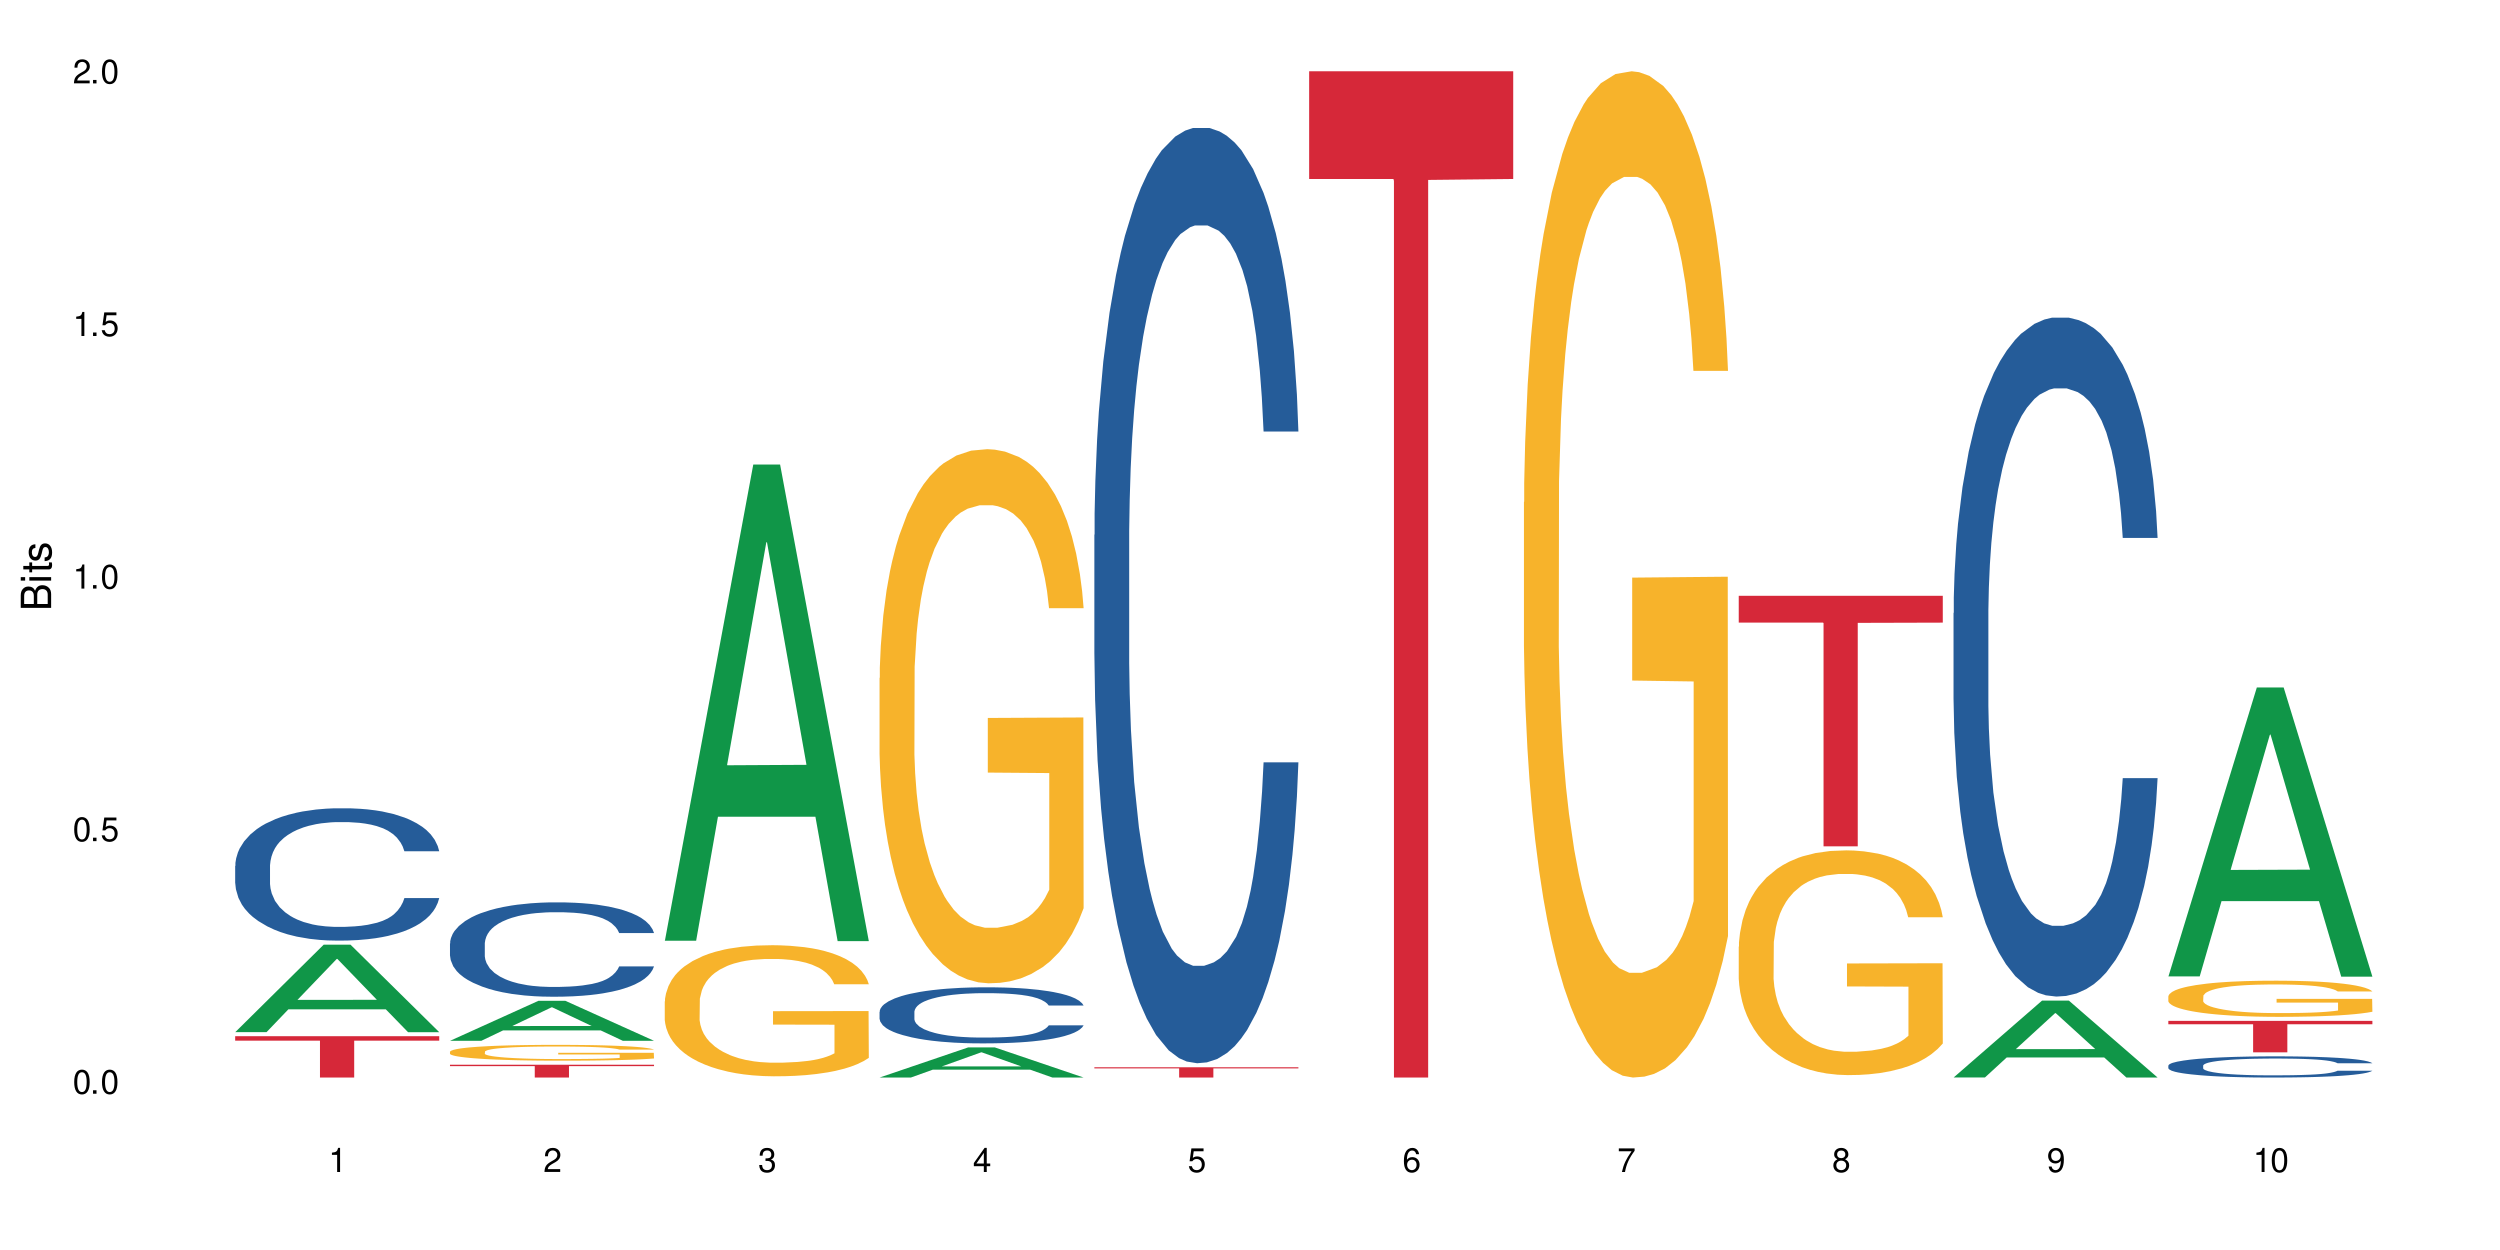 <?xml version="1.0" encoding="UTF-8"?>
<svg xmlns="http://www.w3.org/2000/svg" xmlns:xlink="http://www.w3.org/1999/xlink" width="720" height="360" viewBox="0 0 720 360">
<defs>
<g>
<g id="glyph-0-0">
</g>
<g id="glyph-0-1">
<path d="M 2.641 -6.938 C 2 -6.938 1.422 -6.656 1.078 -6.172 C 0.641 -5.562 0.406 -4.641 0.406 -3.359 C 0.406 -1.016 1.188 0.219 2.641 0.219 C 4.078 0.219 4.859 -1.016 4.859 -3.297 C 4.859 -4.641 4.656 -5.547 4.203 -6.172 C 3.844 -6.656 3.281 -6.938 2.641 -6.938 Z M 2.641 -6.188 C 3.547 -6.188 4 -5.25 4 -3.375 C 4 -1.406 3.562 -0.484 2.625 -0.484 C 1.734 -0.484 1.281 -1.438 1.281 -3.344 C 1.281 -5.25 1.734 -6.188 2.641 -6.188 Z M 2.641 -6.188 "/>
</g>
<g id="glyph-0-2">
<path d="M 1.828 -1 L 0.828 -1 L 0.828 0 L 1.828 0 Z M 1.828 -1 "/>
</g>
<g id="glyph-0-3">
<path d="M 4.562 -6.797 L 1.062 -6.797 L 0.547 -3.094 L 1.328 -3.094 C 1.719 -3.562 2.047 -3.734 2.578 -3.734 C 3.484 -3.734 4.062 -3.109 4.062 -2.094 C 4.062 -1.125 3.484 -0.531 2.578 -0.531 C 1.828 -0.531 1.375 -0.906 1.188 -1.672 L 0.328 -1.672 C 0.453 -1.109 0.547 -0.844 0.75 -0.594 C 1.125 -0.078 1.828 0.219 2.594 0.219 C 3.969 0.219 4.922 -0.781 4.922 -2.219 C 4.922 -3.562 4.031 -4.484 2.719 -4.484 C 2.25 -4.484 1.859 -4.359 1.469 -4.062 L 1.734 -5.969 L 4.562 -5.969 Z M 4.562 -6.797 "/>
</g>
<g id="glyph-0-4">
<path d="M 2.484 -4.938 L 2.484 0 L 3.328 0 L 3.328 -6.938 L 2.766 -6.938 C 2.469 -5.875 2.281 -5.734 0.984 -5.562 L 0.984 -4.938 Z M 2.484 -4.938 "/>
</g>
<g id="glyph-0-5">
<path d="M 4.859 -0.828 L 1.281 -0.828 C 1.359 -1.406 1.672 -1.781 2.5 -2.281 L 3.469 -2.828 C 4.406 -3.344 4.906 -4.062 4.906 -4.906 C 4.906 -5.484 4.672 -6.031 4.266 -6.406 C 3.859 -6.766 3.375 -6.938 2.719 -6.938 C 1.859 -6.938 1.219 -6.625 0.844 -6.031 C 0.609 -5.672 0.5 -5.234 0.484 -4.531 L 1.328 -4.531 C 1.359 -5.016 1.406 -5.281 1.531 -5.516 C 1.75 -5.938 2.188 -6.203 2.703 -6.203 C 3.469 -6.203 4.031 -5.641 4.031 -4.891 C 4.031 -4.344 3.719 -3.859 3.125 -3.516 L 2.234 -3 C 0.812 -2.172 0.406 -1.531 0.328 -0.016 L 4.859 -0.016 Z M 4.859 -0.828 "/>
</g>
<g id="glyph-0-6">
<path d="M 2.125 -3.188 L 2.578 -3.188 C 3.5 -3.188 3.984 -2.766 3.984 -1.922 C 3.984 -1.062 3.469 -0.531 2.594 -0.531 C 1.656 -0.531 1.203 -1 1.156 -2.016 L 0.312 -2.016 C 0.344 -1.453 0.438 -1.094 0.609 -0.781 C 0.953 -0.109 1.625 0.219 2.547 0.219 C 3.953 0.219 4.859 -0.625 4.859 -1.938 C 4.859 -2.828 4.516 -3.297 3.703 -3.594 C 4.344 -3.844 4.656 -4.328 4.656 -5.031 C 4.656 -6.219 3.875 -6.938 2.578 -6.938 C 1.203 -6.938 0.484 -6.172 0.453 -4.703 L 1.297 -4.703 C 1.312 -5.125 1.344 -5.359 1.453 -5.578 C 1.641 -5.969 2.062 -6.203 2.594 -6.203 C 3.344 -6.203 3.797 -5.75 3.797 -5 C 3.797 -4.516 3.609 -4.219 3.25 -4.047 C 3.016 -3.953 2.703 -3.922 2.125 -3.906 Z M 2.125 -3.188 "/>
</g>
<g id="glyph-0-7">
<path d="M 3.141 -1.672 L 3.141 0 L 3.984 0 L 3.984 -1.672 L 4.984 -1.672 L 4.984 -2.438 L 3.984 -2.438 L 3.984 -6.938 L 3.359 -6.938 L 0.266 -2.578 L 0.266 -1.672 Z M 3.141 -2.438 L 1 -2.438 L 3.141 -5.5 Z M 3.141 -2.438 "/>
</g>
<g id="glyph-0-8">
<path d="M 4.781 -5.125 C 4.609 -6.266 3.891 -6.938 2.844 -6.938 C 2.094 -6.938 1.422 -6.578 1.031 -5.953 C 0.594 -5.266 0.406 -4.422 0.406 -3.172 C 0.406 -2 0.578 -1.25 0.984 -0.641 C 1.359 -0.078 1.953 0.219 2.703 0.219 C 3.984 0.219 4.922 -0.75 4.922 -2.094 C 4.922 -3.375 4.062 -4.281 2.844 -4.281 C 2.172 -4.281 1.641 -4.031 1.281 -3.516 C 1.281 -5.234 1.828 -6.188 2.797 -6.188 C 3.391 -6.188 3.797 -5.797 3.938 -5.125 Z M 2.734 -3.531 C 3.547 -3.531 4.062 -2.953 4.062 -2.031 C 4.062 -1.156 3.484 -0.531 2.703 -0.531 C 1.922 -0.531 1.328 -1.188 1.328 -2.078 C 1.328 -2.938 1.906 -3.531 2.734 -3.531 Z M 2.734 -3.531 "/>
</g>
<g id="glyph-0-9">
<path d="M 4.984 -6.797 L 0.438 -6.797 L 0.438 -5.969 L 4.109 -5.969 C 2.5 -3.656 1.828 -2.234 1.328 0 L 2.219 0 C 2.594 -2.172 3.453 -4.047 4.984 -6.094 Z M 4.984 -6.797 "/>
</g>
<g id="glyph-0-10">
<path d="M 3.75 -3.656 C 4.469 -4.094 4.688 -4.438 4.688 -5.078 C 4.688 -6.172 3.844 -6.938 2.641 -6.938 C 1.438 -6.938 0.594 -6.172 0.594 -5.094 C 0.594 -4.438 0.812 -4.094 1.516 -3.656 C 0.734 -3.266 0.359 -2.703 0.359 -1.922 C 0.359 -0.656 1.281 0.219 2.641 0.219 C 3.984 0.219 4.922 -0.656 4.922 -1.922 C 4.922 -2.703 4.531 -3.266 3.75 -3.656 Z M 2.641 -6.188 C 3.359 -6.188 3.812 -5.75 3.812 -5.062 C 3.812 -4.406 3.344 -3.984 2.641 -3.984 C 1.922 -3.984 1.453 -4.406 1.453 -5.078 C 1.453 -5.75 1.922 -6.188 2.641 -6.188 Z M 2.641 -3.266 C 3.484 -3.266 4.062 -2.719 4.062 -1.906 C 4.062 -1.078 3.484 -0.531 2.625 -0.531 C 1.797 -0.531 1.219 -1.094 1.219 -1.906 C 1.219 -2.719 1.781 -3.266 2.641 -3.266 Z M 2.641 -3.266 "/>
</g>
<g id="glyph-0-11">
<path d="M 0.516 -1.578 C 0.672 -0.453 1.406 0.219 2.438 0.219 C 3.188 0.219 3.859 -0.141 4.266 -0.766 C 4.688 -1.453 4.891 -2.297 4.891 -3.547 C 4.891 -4.719 4.703 -5.453 4.312 -6.078 C 3.938 -6.641 3.344 -6.938 2.594 -6.938 C 1.297 -6.938 0.359 -5.969 0.359 -4.625 C 0.359 -3.344 1.234 -2.453 2.453 -2.453 C 3.094 -2.453 3.578 -2.672 4.016 -3.203 C 4 -1.484 3.469 -0.531 2.5 -0.531 C 1.906 -0.531 1.484 -0.906 1.359 -1.578 Z M 2.578 -6.203 C 3.375 -6.203 3.969 -5.531 3.969 -4.641 C 3.969 -3.797 3.391 -3.188 2.547 -3.188 C 1.734 -3.188 1.234 -3.766 1.234 -4.688 C 1.234 -5.562 1.797 -6.203 2.578 -6.203 Z M 2.578 -6.203 "/>
</g>
<g id="glyph-1-0">
</g>
<g id="glyph-1-1">
<path d="M 0 -0.953 L 0 -4.891 C 0 -5.719 -0.234 -6.344 -0.734 -6.797 C -1.188 -7.234 -1.812 -7.469 -2.5 -7.469 C -3.547 -7.469 -4.188 -7 -4.625 -5.875 C -4.984 -6.688 -5.625 -7.094 -6.531 -7.094 C -7.172 -7.094 -7.734 -6.859 -8.141 -6.391 C -8.562 -5.922 -8.75 -5.344 -8.75 -4.5 L -8.75 -0.953 Z M -4.984 -2.062 L -7.766 -2.062 L -7.766 -4.219 C -7.766 -4.844 -7.688 -5.203 -7.453 -5.5 C -7.219 -5.812 -6.859 -5.969 -6.375 -5.969 C -5.891 -5.969 -5.531 -5.812 -5.297 -5.5 C -5.062 -5.203 -4.984 -4.844 -4.984 -4.219 Z M -0.984 -2.062 L -4 -2.062 L -4 -4.781 C -4 -5.766 -3.438 -6.359 -2.484 -6.359 C -1.547 -6.359 -0.984 -5.766 -0.984 -4.781 Z M -0.984 -2.062 "/>
</g>
<g id="glyph-1-2">
<path d="M -6.281 -1.797 L -6.281 -0.797 L 0 -0.797 L 0 -1.797 Z M -8.75 -1.797 L -8.75 -0.797 L -7.484 -0.797 L -7.484 -1.797 Z M -8.75 -1.797 "/>
</g>
<g id="glyph-1-3">
<path d="M -6.281 -3.047 L -6.281 -2.016 L -8.016 -2.016 L -8.016 -1.016 L -6.281 -1.016 L -6.281 -0.172 L -5.469 -0.172 L -5.469 -1.016 L -0.719 -1.016 C -0.078 -1.016 0.281 -1.453 0.281 -2.234 C 0.281 -2.5 0.25 -2.719 0.188 -3.047 L -0.641 -3.047 C -0.609 -2.906 -0.594 -2.766 -0.594 -2.562 C -0.594 -2.141 -0.719 -2.016 -1.156 -2.016 L -5.469 -2.016 L -5.469 -3.047 Z M -6.281 -3.047 "/>
</g>
<g id="glyph-1-4">
<path d="M -4.531 -5.25 C -5.766 -5.25 -6.469 -4.422 -6.469 -2.969 C -6.469 -1.516 -5.719 -0.562 -4.547 -0.562 C -3.562 -0.562 -3.094 -1.062 -2.734 -2.562 L -2.516 -3.484 C -2.344 -4.188 -2.094 -4.469 -1.641 -4.469 C -1.047 -4.469 -0.641 -3.875 -0.641 -3 C -0.641 -2.453 -0.797 -2 -1.062 -1.75 C -1.25 -1.594 -1.422 -1.531 -1.875 -1.469 L -1.875 -0.406 C -0.422 -0.453 0.281 -1.266 0.281 -2.922 C 0.281 -4.5 -0.5 -5.516 -1.719 -5.516 C -2.656 -5.516 -3.172 -4.984 -3.469 -3.734 L -3.703 -2.766 C -3.891 -1.953 -4.156 -1.609 -4.594 -1.609 C -5.188 -1.609 -5.547 -2.125 -5.547 -2.938 C -5.547 -3.75 -5.203 -4.172 -4.531 -4.203 Z M -4.531 -5.25 "/>
</g>
</g>
</defs>
<rect x="-72" y="-36" width="864" height="432" fill="rgb(100%, 100%, 100%)" fill-opacity="1"/>
<path fill-rule="nonzero" fill="rgb(6.275%, 58.824%, 28.235%)" fill-opacity="1" d="M 67.73 297.246 L 67.793 297.223 L 93.223 272.066 L 100.945 272.066 L 126.5 297.27 L 117.52 297.27 L 111.117 290.691 L 83.051 290.691 L 76.773 297.246 L 67.73 297.246 L 85.75 287.969 L 108.543 287.945 L 97.176 276.184 L 97.051 276.16 L 96.926 276.234 L 85.688 287.945 L 85.75 287.969 Z M 67.73 297.246 "/>
<path fill-rule="nonzero" fill="rgb(14.51%, 36.078%, 60%)" fill-opacity="1" d="M 67.73 249.379 L 67.801 249.344 L 67.801 248.508 L 68.02 247.184 L 68.52 245.512 L 69.02 244.363 L 70.312 242.305 L 72.102 240.32 L 73.965 238.789 L 75.328 237.883 L 76.547 237.188 L 79.34 235.898 L 81.133 235.234 L 83.066 234.645 L 85.434 234.051 L 87.152 233.703 L 91.023 233.145 L 93.891 232.902 L 96.113 232.797 L 100.914 232.797 L 103.781 232.938 L 105.859 233.109 L 108.152 233.391 L 110.086 233.703 L 113.457 234.469 L 116.465 235.445 L 117.828 236 L 119.977 237.082 L 121.625 238.125 L 122.773 239.031 L 124.062 240.32 L 125.207 241.887 L 126.07 243.664 L 126.5 245.164 L 116.465 245.164 L 115.965 243.77 L 115.391 242.691 L 114.316 241.262 L 113.238 240.25 L 111.734 239.242 L 110.375 238.578 L 108.512 237.918 L 106.863 237.5 L 105.141 237.188 L 103.492 236.977 L 100.34 236.77 L 96.684 236.77 L 95.324 236.836 L 92.527 237.117 L 91.023 237.359 L 88.871 237.848 L 87.367 238.301 L 85.578 238.996 L 84.359 239.59 L 82.852 240.496 L 81.777 241.297 L 80.559 242.445 L 79.844 243.316 L 79.199 244.293 L 78.625 245.441 L 78.195 246.66 L 77.906 247.949 L 77.766 249.203 L 77.766 254.602 L 77.906 255.855 L 78.266 257.32 L 79.199 259.445 L 80.559 261.289 L 82.137 262.754 L 83.641 263.797 L 84.5 264.285 L 85.648 264.844 L 87.441 265.539 L 90.02 266.238 L 91.523 266.516 L 93.816 266.793 L 96.184 266.934 L 99.336 266.934 L 102.133 266.793 L 103.996 266.621 L 105.93 266.34 L 108.582 265.75 L 110.23 265.191 L 111.664 264.531 L 112.738 263.867 L 113.457 263.312 L 114.531 262.23 L 115.391 261.047 L 116.035 259.828 L 116.465 258.645 L 126.5 258.645 L 126.07 260.035 L 125.422 261.395 L 124.777 262.406 L 123.777 263.625 L 122.629 264.703 L 120.98 265.922 L 119.617 266.723 L 117.828 267.594 L 116.18 268.258 L 114.387 268.848 L 111.734 269.547 L 110.016 269.895 L 108.152 270.207 L 105.93 270.484 L 103.137 270.73 L 100.125 270.871 L 97.328 270.902 L 94.32 270.836 L 92.098 270.695 L 89.16 270.383 L 85.504 269.754 L 82.852 269.094 L 80.773 268.43 L 78.984 267.734 L 76.977 266.793 L 74.395 265.262 L 72.82 264.078 L 71.746 263.102 L 70.527 261.742 L 69.664 260.523 L 68.664 258.574 L 67.945 256.102 L 67.73 254.184 Z M 67.73 249.379 "/>
<path fill-rule="nonzero" fill="rgb(83.922%, 15.686%, 22.353%)" fill-opacity="1" d="M 67.73 298.434 L 126.5 298.434 L 126.5 299.707 L 102.008 299.719 L 102.008 310.332 L 92.152 310.332 L 92.152 299.727 L 92.008 299.707 L 67.73 299.707 Z M 67.73 298.434 "/>
<path fill-rule="nonzero" fill="rgb(6.275%, 58.824%, 28.235%)" fill-opacity="1" d="M 129.594 299.746 L 129.656 299.734 L 155.082 288.227 L 162.805 288.227 L 188.359 299.754 L 179.383 299.754 L 172.977 296.746 L 144.91 296.746 L 138.633 299.746 L 129.594 299.746 L 147.613 295.5 L 170.402 295.488 L 159.039 290.109 L 158.914 290.098 L 158.789 290.133 L 147.547 295.488 L 147.613 295.5 Z M 129.594 299.746 "/>
<path fill-rule="nonzero" fill="rgb(14.51%, 36.078%, 60%)" fill-opacity="1" d="M 129.594 271.719 L 129.664 271.695 L 129.664 271.098 L 129.879 270.156 L 130.379 268.961 L 130.883 268.145 L 132.172 266.68 L 133.965 265.262 L 135.828 264.172 L 137.188 263.523 L 138.406 263.027 L 141.203 262.109 L 142.992 261.637 L 144.93 261.215 L 147.293 260.793 L 149.016 260.547 L 152.883 260.148 L 155.75 259.973 L 157.973 259.898 L 162.773 259.898 L 165.641 260 L 167.719 260.125 L 170.012 260.32 L 171.949 260.547 L 175.316 261.094 L 178.324 261.785 L 179.688 262.184 L 181.836 262.953 L 183.484 263.699 L 184.633 264.344 L 185.922 265.262 L 187.07 266.379 L 187.93 267.648 L 188.359 268.715 L 178.324 268.715 L 177.824 267.723 L 177.25 266.953 L 176.176 265.934 L 175.102 265.215 L 173.598 264.492 L 172.234 264.023 L 170.371 263.551 L 168.723 263.254 L 167.004 263.027 L 165.355 262.879 L 162.199 262.73 L 158.547 262.73 L 157.184 262.781 L 154.391 262.98 L 152.883 263.152 L 150.734 263.5 L 149.23 263.824 L 147.438 264.32 L 146.219 264.742 L 144.715 265.387 L 143.641 265.957 L 142.422 266.777 L 141.703 267.398 L 141.059 268.094 L 140.484 268.914 L 140.055 269.781 L 139.77 270.699 L 139.625 271.594 L 139.625 275.441 L 139.77 276.336 L 140.129 277.379 L 141.059 278.895 L 142.422 280.211 L 143.996 281.254 L 145.504 281.996 L 146.363 282.344 L 147.508 282.742 L 149.301 283.238 L 151.879 283.734 L 153.387 283.934 L 155.68 284.133 L 158.043 284.23 L 161.199 284.23 L 163.992 284.133 L 165.855 284.008 L 167.789 283.809 L 170.441 283.387 L 172.09 282.992 L 173.523 282.52 L 174.598 282.047 L 175.316 281.648 L 176.391 280.879 L 177.25 280.035 L 177.895 279.168 L 178.324 278.324 L 188.359 278.324 L 187.93 279.316 L 187.285 280.285 L 186.641 281.004 L 185.637 281.875 L 184.488 282.645 L 182.84 283.512 L 181.48 284.082 L 179.688 284.703 L 178.039 285.176 L 176.246 285.598 L 173.598 286.094 L 171.875 286.344 L 170.012 286.566 L 167.789 286.766 L 164.996 286.938 L 161.984 287.039 L 159.191 287.062 L 156.18 287.012 L 153.957 286.914 L 151.02 286.691 L 147.367 286.242 L 144.715 285.77 L 142.637 285.301 L 140.844 284.805 L 138.836 284.133 L 136.258 283.039 L 134.68 282.195 L 133.605 281.5 L 132.387 280.531 L 131.527 279.664 L 130.523 278.273 L 129.809 276.512 L 129.594 275.145 Z M 129.594 271.719 "/>
<path fill-rule="nonzero" fill="rgb(96.863%, 70.196%, 16.863%)" fill-opacity="1" d="M 129.594 302.875 L 129.664 302.871 L 129.664 302.785 L 129.949 302.598 L 130.668 302.34 L 131.598 302.129 L 132.602 301.961 L 133.246 301.875 L 134.32 301.75 L 135.254 301.656 L 137.617 301.469 L 140.629 301.293 L 142.277 301.219 L 144.141 301.148 L 146.793 301.07 L 148.012 301.039 L 151.738 300.973 L 155.965 300.93 L 160.625 300.918 L 162.773 300.922 L 165.711 300.941 L 169.727 300.984 L 172.02 301.027 L 173.812 301.07 L 175.676 301.125 L 177.969 301.207 L 180.117 301.309 L 181.836 301.406 L 183.559 301.531 L 184.992 301.664 L 186.211 301.812 L 187.285 301.984 L 187.93 302.133 L 188.359 302.277 L 178.398 302.277 L 177.824 302.133 L 177.18 302.02 L 176.105 301.883 L 175.031 301.781 L 173.953 301.703 L 171.949 301.594 L 170.227 301.527 L 168.078 301.469 L 166 301.434 L 163.633 301.406 L 162.199 301.398 L 158.402 301.398 L 154.961 301.426 L 152.957 301.461 L 151.523 301.496 L 149.516 301.559 L 148.297 301.605 L 147.582 301.641 L 145.43 301.77 L 143.996 301.887 L 143.207 301.965 L 142.207 302.09 L 141.488 302.203 L 140.699 302.371 L 140.27 302.496 L 139.695 302.777 L 139.625 303.527 L 139.84 303.688 L 140.27 303.855 L 140.844 304.008 L 141.703 304.164 L 142.562 304.285 L 144.07 304.449 L 145.359 304.559 L 146.363 304.629 L 148.297 304.742 L 149.086 304.777 L 150.949 304.852 L 152.883 304.91 L 155.25 304.961 L 157.039 304.988 L 159.906 305.008 L 163.562 305.008 L 167.863 304.98 L 170.586 304.949 L 172.449 304.914 L 173.668 304.887 L 175.172 304.84 L 176.246 304.801 L 177.25 304.754 L 178.469 304.684 L 178.469 303.688 L 160.766 303.684 L 160.766 303.215 L 188.289 303.211 L 188.359 304.84 L 186.855 304.953 L 184.992 305.062 L 183.199 305.145 L 181.336 305.215 L 178.684 305.293 L 176.535 305.344 L 173.238 305.402 L 170.227 305.441 L 167.074 305.465 L 164.277 305.477 L 160.984 305.48 L 158.043 305.473 L 154.891 305.449 L 152.383 305.414 L 150.09 305.375 L 147.797 305.32 L 144.93 305.23 L 143.066 305.16 L 141.129 305.074 L 139.195 304.969 L 137.477 304.855 L 136.328 304.77 L 135.184 304.668 L 133.965 304.543 L 132.816 304.402 L 131.957 304.273 L 131.168 304.129 L 130.594 303.992 L 130.023 303.805 L 129.734 303.652 L 129.594 303.523 Z M 129.594 302.875 "/>
<path fill-rule="nonzero" fill="rgb(83.922%, 15.686%, 22.353%)" fill-opacity="1" d="M 129.594 306.645 L 188.359 306.645 L 188.359 307.039 L 163.867 307.043 L 163.867 310.332 L 154.012 310.332 L 154.012 307.047 L 153.871 307.039 L 129.594 307.039 Z M 129.594 306.645 "/>
<path fill-rule="nonzero" fill="rgb(6.275%, 58.824%, 28.235%)" fill-opacity="1" d="M 191.453 270.926 L 191.516 270.797 L 216.945 133.777 L 224.668 133.777 L 250.219 271.055 L 241.242 271.055 L 234.84 235.223 L 206.773 235.223 L 200.492 270.926 L 191.453 270.926 L 209.473 220.398 L 232.266 220.27 L 220.898 156.207 L 220.773 156.078 L 220.648 156.465 L 209.41 220.27 L 209.473 220.398 Z M 191.453 270.926 "/>
<path fill-rule="nonzero" fill="rgb(96.863%, 70.196%, 16.863%)" fill-opacity="1" d="M 191.453 288.391 L 191.523 288.359 L 191.523 287.668 L 191.812 286.117 L 192.527 283.977 L 193.461 282.219 L 194.461 280.84 L 195.109 280.117 L 196.184 279.082 L 197.113 278.324 L 199.48 276.773 L 202.488 275.324 L 204.137 274.703 L 206 274.117 L 208.652 273.461 L 209.871 273.219 L 213.598 272.668 L 217.828 272.324 L 222.484 272.219 L 224.637 272.254 L 227.574 272.395 L 231.586 272.773 L 233.879 273.117 L 235.672 273.461 L 237.535 273.91 L 239.828 274.598 L 241.98 275.426 L 243.699 276.254 L 245.418 277.289 L 246.852 278.391 L 248.07 279.598 L 249.145 281.047 L 249.789 282.254 L 250.219 283.461 L 240.258 283.461 L 239.684 282.254 L 239.039 281.324 L 237.965 280.184 L 236.891 279.359 L 235.816 278.703 L 233.809 277.805 L 232.09 277.254 L 229.938 276.773 L 227.859 276.461 L 225.496 276.254 L 224.062 276.188 L 220.262 276.188 L 216.824 276.426 L 214.816 276.703 L 213.383 276.98 L 211.375 277.496 L 210.156 277.91 L 209.441 278.188 L 207.293 279.254 L 205.859 280.219 L 205.07 280.875 L 204.066 281.91 L 203.348 282.84 L 202.562 284.219 L 202.133 285.254 L 201.559 287.598 L 201.484 293.805 L 201.703 295.117 L 202.133 296.531 L 202.703 297.77 L 203.566 299.082 L 204.426 300.082 L 205.93 301.426 L 207.219 302.32 L 208.223 302.91 L 210.156 303.84 L 210.945 304.148 L 212.809 304.77 L 214.746 305.254 L 217.109 305.668 L 218.902 305.875 L 221.77 306.047 L 225.422 306.047 L 229.723 305.84 L 232.445 305.562 L 234.309 305.289 L 235.527 305.047 L 237.035 304.668 L 238.109 304.32 L 239.113 303.941 L 240.332 303.355 L 240.332 295.117 L 222.629 295.082 L 222.629 291.219 L 250.148 291.184 L 250.219 304.668 L 248.715 305.598 L 246.852 306.496 L 245.059 307.184 L 243.195 307.77 L 240.547 308.426 L 238.395 308.84 L 235.098 309.32 L 232.09 309.633 L 228.934 309.84 L 226.141 309.941 L 222.844 309.977 L 219.906 309.906 L 216.75 309.699 L 214.242 309.426 L 211.949 309.082 L 209.656 308.633 L 206.789 307.906 L 204.926 307.32 L 202.992 306.598 L 201.055 305.734 L 199.336 304.805 L 198.191 304.082 L 197.043 303.254 L 195.824 302.219 L 194.68 301.047 L 193.816 299.977 L 193.031 298.77 L 192.457 297.633 L 191.883 296.082 L 191.598 294.84 L 191.453 293.77 Z M 191.453 288.391 "/>
<path fill-rule="nonzero" fill="rgb(6.275%, 58.824%, 28.235%)" fill-opacity="1" d="M 253.312 310.324 L 253.375 310.316 L 278.805 301.66 L 286.527 301.66 L 312.082 310.332 L 303.102 310.332 L 296.699 308.07 L 268.633 308.07 L 262.355 310.324 L 253.312 310.324 L 271.332 307.133 L 294.125 307.125 L 282.762 303.078 L 282.633 303.07 L 282.508 303.094 L 271.27 307.125 L 271.332 307.133 Z M 253.312 310.324 "/>
<path fill-rule="nonzero" fill="rgb(14.51%, 36.078%, 60%)" fill-opacity="1" d="M 253.312 291.379 L 253.387 291.367 L 253.387 291.012 L 253.602 290.449 L 254.102 289.742 L 254.605 289.258 L 255.895 288.387 L 257.684 287.543 L 259.547 286.895 L 260.91 286.512 L 262.129 286.219 L 264.922 285.672 L 266.715 285.391 L 268.652 285.141 L 271.016 284.891 L 272.734 284.742 L 276.605 284.504 L 279.473 284.402 L 281.695 284.359 L 286.496 284.359 L 289.363 284.418 L 291.441 284.492 L 293.734 284.609 L 295.668 284.742 L 299.039 285.066 L 302.047 285.48 L 303.41 285.715 L 305.559 286.172 L 307.207 286.617 L 308.355 287 L 309.645 287.543 L 310.793 288.207 L 311.652 288.961 L 312.082 289.594 L 302.047 289.594 L 301.547 289.004 L 300.973 288.547 L 299.898 287.941 L 298.824 287.516 L 297.316 287.086 L 295.957 286.809 L 294.094 286.527 L 292.445 286.352 L 290.723 286.219 L 289.074 286.129 L 285.922 286.039 L 282.266 286.039 L 280.906 286.07 L 278.109 286.188 L 276.605 286.289 L 274.457 286.496 L 272.949 286.688 L 271.16 286.984 L 269.941 287.234 L 268.434 287.617 L 267.359 287.957 L 266.141 288.445 L 265.426 288.812 L 264.781 289.227 L 264.207 289.715 L 263.777 290.23 L 263.492 290.777 L 263.348 291.305 L 263.348 293.594 L 263.492 294.125 L 263.848 294.742 L 264.781 295.645 L 266.141 296.426 L 267.719 297.047 L 269.223 297.488 L 270.082 297.695 L 271.23 297.93 L 273.023 298.227 L 275.602 298.52 L 277.105 298.637 L 279.402 298.758 L 281.766 298.816 L 284.918 298.816 L 287.715 298.758 L 289.578 298.684 L 291.512 298.566 L 294.164 298.312 L 295.812 298.078 L 297.246 297.797 L 298.32 297.516 L 299.039 297.281 L 300.113 296.824 L 300.973 296.324 L 301.617 295.805 L 302.047 295.305 L 312.082 295.305 L 311.652 295.895 L 311.008 296.469 L 310.363 296.898 L 309.359 297.414 L 308.211 297.871 L 306.562 298.387 L 305.203 298.727 L 303.41 299.098 L 301.762 299.375 L 299.969 299.625 L 297.316 299.922 L 295.598 300.07 L 293.734 300.203 L 291.512 300.32 L 288.719 300.422 L 285.707 300.48 L 282.914 300.496 L 279.902 300.469 L 277.68 300.41 L 274.742 300.277 L 271.086 300.012 L 268.434 299.73 L 266.355 299.449 L 264.566 299.156 L 262.559 298.758 L 259.98 298.105 L 258.402 297.605 L 257.328 297.191 L 256.109 296.617 L 255.25 296.102 L 254.246 295.273 L 253.527 294.227 L 253.312 293.418 Z M 253.312 291.379 "/>
<path fill-rule="nonzero" fill="rgb(96.863%, 70.196%, 16.863%)" fill-opacity="1" d="M 253.312 195.25 L 253.387 195.109 L 253.387 192.301 L 253.672 185.977 L 254.387 177.27 L 255.32 170.102 L 256.324 164.484 L 256.969 161.531 L 258.043 157.32 L 258.977 154.227 L 261.34 147.906 L 264.352 142.004 L 266 139.477 L 267.863 137.09 L 270.516 134.418 L 271.73 133.438 L 275.461 131.188 L 279.688 129.785 L 284.348 129.363 L 286.496 129.504 L 289.434 130.062 L 293.449 131.609 L 295.742 133.016 L 297.531 134.418 L 299.395 136.246 L 301.691 139.055 L 303.84 142.426 L 305.559 145.797 L 307.281 150.012 L 308.715 154.508 L 309.93 159.426 L 311.008 165.328 L 311.652 170.242 L 312.082 175.16 L 302.121 175.16 L 301.547 170.242 L 300.902 166.449 L 299.824 161.812 L 298.75 158.441 L 297.676 155.773 L 295.668 152.121 L 293.949 149.871 L 291.801 147.906 L 289.723 146.641 L 287.355 145.797 L 285.922 145.52 L 282.125 145.52 L 278.684 146.5 L 276.676 147.625 L 275.242 148.75 L 273.238 150.855 L 272.02 152.543 L 271.301 153.664 L 269.152 158.02 L 267.719 161.953 L 266.93 164.625 L 265.926 168.84 L 265.211 172.633 L 264.422 178.25 L 263.992 182.465 L 263.418 192.02 L 263.348 217.305 L 263.562 222.645 L 263.992 228.406 L 264.566 233.461 L 265.426 238.801 L 266.285 242.875 L 267.789 248.355 L 269.082 252.008 L 270.082 254.395 L 272.02 258.188 L 272.809 259.453 L 274.672 261.98 L 276.605 263.949 L 278.973 265.633 L 280.762 266.477 L 283.629 267.18 L 287.285 267.18 L 291.586 266.336 L 294.309 265.211 L 296.172 264.09 L 297.391 263.105 L 298.895 261.559 L 299.969 260.156 L 300.973 258.609 L 302.191 256.223 L 302.191 222.645 L 284.488 222.504 L 284.488 206.77 L 312.008 206.629 L 312.082 261.559 L 310.578 265.352 L 308.715 269.004 L 306.922 271.816 L 305.059 274.203 L 302.406 276.871 L 300.258 278.559 L 296.961 280.523 L 293.949 281.789 L 290.797 282.633 L 288 283.055 L 284.703 283.195 L 281.766 282.914 L 278.613 282.07 L 276.105 280.945 L 273.812 279.543 L 271.516 277.715 L 268.652 274.766 L 266.789 272.375 L 264.852 269.426 L 262.918 265.914 L 261.195 262.121 L 260.051 259.172 L 258.902 255.801 L 257.684 251.586 L 256.539 246.809 L 255.68 242.453 L 254.891 237.535 L 254.316 232.898 L 253.742 226.578 L 253.457 221.52 L 253.312 217.164 Z M 253.312 195.25 "/>
<path fill-rule="nonzero" fill="rgb(14.51%, 36.078%, 60%)" fill-opacity="1" d="M 315.176 154.062 L 315.246 153.816 L 315.246 147.906 L 315.461 138.551 L 315.961 126.734 L 316.465 118.609 L 317.754 104.086 L 319.547 90.051 L 321.41 79.219 L 322.77 72.816 L 323.988 67.895 L 326.785 58.785 L 328.578 54.105 L 330.512 49.922 L 332.875 45.734 L 334.598 43.273 L 338.465 39.336 L 341.332 37.613 L 343.555 36.871 L 348.355 36.871 L 351.223 37.859 L 353.301 39.09 L 355.594 41.059 L 357.531 43.273 L 360.898 48.691 L 363.91 55.582 L 365.27 59.523 L 367.422 67.156 L 369.07 74.543 L 370.215 80.941 L 371.504 90.051 L 372.652 101.129 L 373.512 113.688 L 373.941 124.273 L 363.91 124.273 L 363.406 114.426 L 362.832 106.793 L 361.758 96.699 L 360.684 89.559 L 359.18 82.418 L 357.816 77.742 L 355.953 73.062 L 354.305 70.109 L 352.586 67.895 L 350.938 66.418 L 347.785 64.938 L 344.129 64.938 L 342.766 65.434 L 339.973 67.402 L 338.465 69.125 L 336.316 72.57 L 334.812 75.773 L 333.02 80.695 L 331.801 84.883 L 330.297 91.281 L 329.223 96.945 L 328.004 105.07 L 327.285 111.223 L 326.641 118.117 L 326.066 126.242 L 325.637 134.859 L 325.352 143.969 L 325.207 152.832 L 325.207 190.992 L 325.352 199.855 L 325.711 210.195 L 326.641 225.215 L 328.004 238.262 L 329.578 248.602 L 331.086 255.988 L 331.945 259.434 L 333.09 263.375 L 334.883 268.297 L 337.465 273.223 L 338.969 275.191 L 341.262 277.16 L 343.625 278.148 L 346.781 278.148 L 349.574 277.16 L 351.438 275.93 L 353.375 273.961 L 356.023 269.777 L 357.672 265.836 L 359.105 261.16 L 360.184 256.48 L 360.898 252.543 L 361.973 244.91 L 362.832 236.539 L 363.48 227.922 L 363.91 219.551 L 373.941 219.551 L 373.512 229.398 L 372.867 239 L 372.223 246.141 L 371.219 254.758 L 370.07 262.391 L 368.422 271.008 L 367.062 276.668 L 365.27 282.824 L 363.621 287.504 L 361.832 291.688 L 359.18 296.613 L 357.457 299.074 L 355.594 301.289 L 353.375 303.258 L 350.578 304.98 L 347.57 305.969 L 344.773 306.215 L 341.762 305.719 L 339.543 304.734 L 336.602 302.52 L 332.949 298.09 L 330.297 293.41 L 328.219 288.734 L 326.426 283.809 L 324.418 277.16 L 321.84 266.328 L 320.262 257.957 L 319.188 251.066 L 317.969 241.465 L 317.109 232.848 L 316.105 219.059 L 315.391 201.578 L 315.176 188.039 Z M 315.176 154.062 "/>
<path fill-rule="nonzero" fill="rgb(83.922%, 15.686%, 22.353%)" fill-opacity="1" d="M 315.176 307.379 L 373.941 307.379 L 373.941 307.691 L 349.449 307.695 L 349.449 310.332 L 339.594 310.332 L 339.594 307.699 L 339.453 307.691 L 315.176 307.691 Z M 315.176 307.379 "/>
<path fill-rule="nonzero" fill="rgb(83.922%, 15.686%, 22.353%)" fill-opacity="1" d="M 377.035 20.527 L 435.805 20.527 L 435.805 51.547 L 411.312 51.82 L 411.312 310.332 L 401.457 310.332 L 401.457 52.094 L 401.312 51.547 L 377.035 51.547 Z M 377.035 20.527 "/>
<path fill-rule="nonzero" fill="rgb(96.863%, 70.196%, 16.863%)" fill-opacity="1" d="M 438.895 144.652 L 438.969 144.387 L 438.969 139.094 L 439.254 127.184 L 439.973 110.777 L 440.902 97.277 L 441.906 86.691 L 442.551 81.133 L 443.625 73.195 L 444.559 67.371 L 446.922 55.461 L 449.934 44.348 L 451.582 39.582 L 453.445 35.082 L 456.098 30.055 L 457.316 28.203 L 461.043 23.965 L 465.27 21.32 L 469.93 20.527 L 472.078 20.789 L 475.016 21.848 L 479.031 24.762 L 481.324 27.406 L 483.117 30.055 L 484.98 33.496 L 487.273 38.789 L 489.422 45.141 L 491.141 51.492 L 492.863 59.43 L 494.297 67.902 L 495.516 77.164 L 496.59 88.281 L 497.234 97.543 L 497.664 106.805 L 487.703 106.805 L 487.129 97.543 L 486.484 90.398 L 485.41 81.664 L 484.332 75.312 L 483.258 70.281 L 481.254 63.402 L 479.531 59.168 L 477.383 55.461 L 475.305 53.078 L 472.938 51.492 L 471.504 50.961 L 467.707 50.961 L 464.266 52.816 L 462.262 54.934 L 460.828 57.051 L 458.82 61.02 L 457.602 64.195 L 456.887 66.312 L 454.734 74.516 L 453.301 81.93 L 452.512 86.957 L 451.512 94.898 L 450.793 102.043 L 450.004 112.629 L 449.574 120.57 L 449 138.566 L 448.93 186.207 L 449.145 196.262 L 449.574 207.113 L 450.148 216.641 L 451.008 226.699 L 451.867 234.375 L 453.375 244.695 L 454.664 251.578 L 455.668 256.078 L 457.602 263.223 L 458.391 265.605 L 460.254 270.367 L 462.188 274.074 L 464.555 277.25 L 466.344 278.836 L 469.211 280.16 L 472.867 280.16 L 477.168 278.574 L 479.891 276.457 L 481.754 274.34 L 482.973 272.484 L 484.477 269.574 L 485.551 266.926 L 486.555 264.016 L 487.773 259.516 L 487.773 196.262 L 470.07 195.996 L 470.07 166.355 L 497.594 166.09 L 497.664 269.574 L 496.16 276.719 L 494.297 283.602 L 492.504 288.895 L 490.641 293.395 L 487.988 298.422 L 485.84 301.598 L 482.543 305.305 L 479.531 307.688 L 476.379 309.273 L 473.582 310.066 L 470.285 310.332 L 467.348 309.805 L 464.195 308.215 L 461.688 306.098 L 459.395 303.453 L 457.102 300.012 L 454.234 294.453 L 452.371 289.953 L 450.434 284.395 L 448.5 277.777 L 446.781 270.633 L 445.633 265.074 L 444.484 258.723 L 443.27 250.781 L 442.121 241.785 L 441.262 233.578 L 440.473 224.316 L 439.898 215.582 L 439.328 203.672 L 439.039 194.145 L 438.895 185.941 Z M 438.895 144.652 "/>
<path fill-rule="nonzero" fill="rgb(96.863%, 70.196%, 16.863%)" fill-opacity="1" d="M 500.758 272.629 L 500.828 272.57 L 500.828 271.387 L 501.117 268.727 L 501.832 265.062 L 502.766 262.047 L 503.766 259.68 L 504.414 258.441 L 505.488 256.668 L 506.418 255.367 L 508.785 252.707 L 511.793 250.223 L 513.441 249.16 L 515.305 248.156 L 517.957 247.031 L 519.176 246.617 L 522.902 245.672 L 527.133 245.082 L 531.789 244.902 L 533.938 244.961 L 536.879 245.199 L 540.891 245.848 L 543.184 246.441 L 544.977 247.031 L 546.84 247.801 L 549.133 248.98 L 551.281 250.402 L 553.004 251.82 L 554.723 253.594 L 556.156 255.484 L 557.375 257.555 L 558.449 260.035 L 559.094 262.105 L 559.523 264.176 L 549.562 264.176 L 548.988 262.105 L 548.344 260.508 L 547.27 258.559 L 546.195 257.141 L 545.121 256.016 L 543.113 254.48 L 541.395 253.535 L 539.242 252.707 L 537.164 252.176 L 534.801 251.82 L 533.367 251.703 L 529.566 251.703 L 526.129 252.113 L 524.121 252.59 L 522.688 253.062 L 520.68 253.949 L 519.461 254.656 L 518.746 255.129 L 516.598 256.961 L 515.164 258.617 L 514.375 259.742 L 513.371 261.516 L 512.652 263.109 L 511.867 265.477 L 511.438 267.25 L 510.863 271.27 L 510.789 281.91 L 511.004 284.156 L 511.438 286.578 L 512.008 288.707 L 512.867 290.953 L 513.73 292.668 L 515.234 294.973 L 516.523 296.508 L 517.527 297.516 L 519.461 299.109 L 520.25 299.645 L 522.113 300.707 L 524.051 301.535 L 526.414 302.242 L 528.207 302.598 L 531.074 302.895 L 534.727 302.895 L 539.027 302.539 L 541.75 302.066 L 543.613 301.594 L 544.832 301.18 L 546.34 300.531 L 547.414 299.938 L 548.418 299.289 L 549.633 298.281 L 549.633 284.156 L 531.934 284.094 L 531.934 277.477 L 559.453 277.414 L 559.523 300.531 L 558.02 302.125 L 556.156 303.664 L 554.363 304.844 L 552.5 305.852 L 549.852 306.973 L 547.699 307.684 L 544.402 308.508 L 541.395 309.043 L 538.238 309.395 L 535.445 309.574 L 532.148 309.633 L 529.211 309.516 L 526.055 309.16 L 523.547 308.688 L 521.254 308.098 L 518.961 307.328 L 516.094 306.086 L 514.23 305.082 L 512.297 303.84 L 510.359 302.363 L 508.641 300.766 L 507.492 299.523 L 506.348 298.105 L 505.129 296.332 L 503.98 294.324 L 503.121 292.488 L 502.332 290.422 L 501.762 288.469 L 501.188 285.809 L 500.902 283.684 L 500.758 281.848 Z M 500.758 272.629 "/>
<path fill-rule="nonzero" fill="rgb(83.922%, 15.686%, 22.353%)" fill-opacity="1" d="M 500.758 171.594 L 559.523 171.594 L 559.523 179.316 L 535.031 179.387 L 535.031 243.738 L 525.18 243.738 L 525.18 179.453 L 525.035 179.316 L 500.758 179.316 Z M 500.758 171.594 "/>
<path fill-rule="nonzero" fill="rgb(6.275%, 58.824%, 28.235%)" fill-opacity="1" d="M 562.617 310.312 L 562.68 310.289 L 588.109 288.176 L 595.832 288.176 L 621.387 310.332 L 612.406 310.332 L 606.004 304.547 L 577.938 304.547 L 571.66 310.312 L 562.617 310.312 L 580.637 302.156 L 603.43 302.137 L 592.066 291.797 L 591.938 291.773 L 591.812 291.836 L 580.574 302.137 L 580.637 302.156 Z M 562.617 310.312 "/>
<path fill-rule="nonzero" fill="rgb(14.51%, 36.078%, 60%)" fill-opacity="1" d="M 562.617 176.559 L 562.691 176.379 L 562.691 172.09 L 562.906 165.297 L 563.406 156.719 L 563.906 150.82 L 565.199 140.277 L 566.988 130.09 L 568.852 122.227 L 570.215 117.578 L 571.434 114.004 L 574.227 107.391 L 576.02 103.996 L 577.953 100.957 L 580.32 97.918 L 582.039 96.129 L 585.91 93.27 L 588.777 92.02 L 591 91.484 L 595.801 91.484 L 598.668 92.199 L 600.746 93.094 L 603.039 94.523 L 604.973 96.129 L 608.344 100.062 L 611.352 105.066 L 612.715 107.926 L 614.863 113.469 L 616.512 118.828 L 617.66 123.477 L 618.949 130.09 L 620.098 138.133 L 620.957 147.246 L 621.387 154.934 L 611.352 154.934 L 610.852 147.781 L 610.277 142.242 L 609.203 134.914 L 608.129 129.73 L 606.621 124.547 L 605.262 121.152 L 603.398 117.758 L 601.75 115.613 L 600.027 114.004 L 598.379 112.93 L 595.227 111.859 L 591.57 111.859 L 590.211 112.215 L 587.414 113.645 L 585.91 114.898 L 583.762 117.398 L 582.254 119.723 L 580.465 123.297 L 579.246 126.336 L 577.738 130.984 L 576.664 135.094 L 575.445 140.992 L 574.73 145.461 L 574.086 150.465 L 573.512 156.363 L 573.082 162.617 L 572.793 169.23 L 572.652 175.664 L 572.652 203.367 L 572.793 209.801 L 573.152 217.309 L 574.086 228.211 L 575.445 237.684 L 577.023 245.188 L 578.527 250.551 L 579.387 253.055 L 580.535 255.914 L 582.328 259.488 L 584.906 263.062 L 586.41 264.492 L 588.707 265.922 L 591.07 266.637 L 594.223 266.637 L 597.02 265.922 L 598.883 265.027 L 600.816 263.598 L 603.469 260.559 L 605.117 257.699 L 606.551 254.305 L 607.625 250.91 L 608.344 248.047 L 609.418 242.508 L 610.277 236.43 L 610.922 230.176 L 611.352 224.098 L 621.387 224.098 L 620.957 231.25 L 620.312 238.219 L 619.664 243.402 L 618.664 249.656 L 617.516 255.199 L 615.867 261.453 L 614.504 265.562 L 612.715 270.031 L 611.066 273.43 L 609.273 276.465 L 606.621 280.039 L 604.902 281.828 L 603.039 283.438 L 600.816 284.867 L 598.023 286.117 L 595.012 286.832 L 592.219 287.012 L 589.207 286.652 L 586.984 285.938 L 584.047 284.332 L 580.391 281.113 L 577.738 277.719 L 575.66 274.32 L 573.871 270.746 L 571.863 265.922 L 569.281 258.059 L 567.707 251.98 L 566.633 246.977 L 565.414 240.008 L 564.555 233.75 L 563.551 223.742 L 562.832 211.051 L 562.617 201.223 Z M 562.617 176.559 "/>
<path fill-rule="nonzero" fill="rgb(6.275%, 58.824%, 28.235%)" fill-opacity="1" d="M 624.48 281.195 L 624.543 281.117 L 649.969 197.988 L 657.691 197.988 L 683.246 281.273 L 674.27 281.273 L 667.863 259.535 L 639.797 259.535 L 633.52 281.195 L 624.48 281.195 L 642.5 250.539 L 665.289 250.461 L 653.926 211.594 L 653.801 211.516 L 653.676 211.754 L 642.438 250.461 L 642.5 250.539 Z M 624.48 281.195 "/>
<path fill-rule="nonzero" fill="rgb(14.51%, 36.078%, 60%)" fill-opacity="1" d="M 624.48 306.887 L 624.551 306.879 L 624.551 306.746 L 624.766 306.535 L 625.266 306.266 L 625.77 306.082 L 627.059 305.754 L 628.852 305.438 L 630.715 305.191 L 632.074 305.047 L 633.293 304.934 L 636.09 304.727 L 637.879 304.621 L 639.816 304.527 L 642.18 304.434 L 643.902 304.375 L 647.77 304.289 L 650.637 304.25 L 652.859 304.23 L 657.66 304.23 L 660.527 304.254 L 662.605 304.281 L 664.898 304.328 L 666.836 304.375 L 670.203 304.5 L 673.215 304.656 L 674.574 304.746 L 676.727 304.918 L 678.375 305.086 L 679.52 305.23 L 680.809 305.438 L 681.957 305.688 L 682.816 305.973 L 683.246 306.211 L 673.215 306.211 L 672.711 305.988 L 672.137 305.816 L 671.062 305.586 L 669.988 305.426 L 668.484 305.262 L 667.121 305.156 L 665.258 305.051 L 663.609 304.984 L 661.891 304.934 L 660.242 304.902 L 657.086 304.867 L 653.434 304.867 L 652.07 304.879 L 649.277 304.922 L 647.77 304.961 L 645.621 305.039 L 644.117 305.113 L 642.324 305.223 L 641.105 305.32 L 639.602 305.465 L 638.527 305.594 L 637.309 305.777 L 636.59 305.914 L 635.945 306.07 L 635.371 306.258 L 634.941 306.453 L 634.656 306.656 L 634.512 306.859 L 634.512 307.723 L 634.656 307.922 L 635.016 308.156 L 635.945 308.496 L 637.309 308.793 L 638.883 309.027 L 640.391 309.195 L 641.25 309.273 L 642.395 309.363 L 644.188 309.473 L 646.766 309.586 L 648.273 309.629 L 650.566 309.676 L 652.93 309.695 L 656.086 309.695 L 658.879 309.676 L 660.742 309.648 L 662.68 309.602 L 665.328 309.508 L 666.977 309.418 L 668.41 309.312 L 669.488 309.207 L 670.203 309.117 L 671.277 308.945 L 672.137 308.754 L 672.781 308.559 L 673.215 308.371 L 683.246 308.371 L 682.816 308.594 L 682.172 308.809 L 681.527 308.973 L 680.523 309.168 L 679.375 309.34 L 677.727 309.535 L 676.367 309.664 L 674.574 309.801 L 672.926 309.91 L 671.133 310.004 L 668.484 310.113 L 666.762 310.172 L 664.898 310.223 L 662.68 310.266 L 659.883 310.305 L 656.871 310.328 L 654.078 310.332 L 651.066 310.32 L 648.848 310.301 L 645.906 310.25 L 642.254 310.148 L 639.602 310.043 L 637.523 309.938 L 635.73 309.824 L 633.723 309.676 L 631.145 309.43 L 629.566 309.238 L 628.492 309.082 L 627.273 308.867 L 626.414 308.672 L 625.41 308.359 L 624.695 307.961 L 624.48 307.656 Z M 624.48 306.887 "/>
<path fill-rule="nonzero" fill="rgb(96.863%, 70.196%, 16.863%)" fill-opacity="1" d="M 624.48 286.898 L 624.551 286.891 L 624.551 286.699 L 624.836 286.27 L 625.555 285.68 L 626.484 285.195 L 627.488 284.816 L 628.133 284.617 L 629.207 284.332 L 630.141 284.121 L 632.504 283.695 L 635.516 283.293 L 637.164 283.121 L 639.027 282.961 L 641.68 282.781 L 642.898 282.715 L 646.625 282.562 L 650.852 282.465 L 655.512 282.438 L 657.66 282.449 L 660.598 282.484 L 664.613 282.59 L 666.906 282.684 L 668.699 282.781 L 670.562 282.902 L 672.855 283.094 L 675.004 283.324 L 676.727 283.551 L 678.445 283.836 L 679.879 284.141 L 681.098 284.473 L 682.172 284.871 L 682.816 285.207 L 683.246 285.539 L 673.285 285.539 L 672.711 285.207 L 672.066 284.949 L 670.992 284.637 L 669.918 284.406 L 668.84 284.227 L 666.836 283.98 L 665.113 283.828 L 662.965 283.695 L 660.887 283.609 L 658.52 283.551 L 657.086 283.531 L 653.289 283.531 L 649.848 283.598 L 647.844 283.676 L 646.41 283.75 L 644.402 283.895 L 643.184 284.008 L 642.469 284.082 L 640.316 284.379 L 638.883 284.645 L 638.098 284.824 L 637.094 285.109 L 636.375 285.367 L 635.586 285.746 L 635.156 286.035 L 634.586 286.68 L 634.512 288.391 L 634.727 288.754 L 635.156 289.145 L 635.73 289.484 L 636.59 289.848 L 637.449 290.121 L 638.957 290.492 L 640.246 290.742 L 641.25 290.902 L 643.184 291.16 L 643.973 291.246 L 645.836 291.418 L 647.77 291.551 L 650.137 291.664 L 651.926 291.719 L 654.793 291.77 L 658.449 291.77 L 662.75 291.711 L 665.473 291.637 L 667.336 291.559 L 668.555 291.492 L 670.059 291.387 L 671.133 291.293 L 672.137 291.188 L 673.355 291.027 L 673.355 288.754 L 655.656 288.742 L 655.656 287.68 L 683.176 287.668 L 683.246 291.387 L 681.742 291.645 L 679.879 291.891 L 678.086 292.082 L 676.223 292.242 L 673.57 292.426 L 671.422 292.539 L 668.125 292.672 L 665.113 292.758 L 661.961 292.812 L 659.168 292.844 L 655.871 292.852 L 652.93 292.832 L 649.777 292.777 L 647.27 292.699 L 644.977 292.605 L 642.684 292.48 L 639.816 292.281 L 637.953 292.121 L 636.016 291.922 L 634.082 291.684 L 632.363 291.426 L 631.215 291.227 L 630.07 290.996 L 628.852 290.711 L 627.703 290.391 L 626.844 290.094 L 626.055 289.762 L 625.48 289.449 L 624.91 289.02 L 624.621 288.676 L 624.48 288.383 Z M 624.48 286.898 "/>
<path fill-rule="nonzero" fill="rgb(83.922%, 15.686%, 22.353%)" fill-opacity="1" d="M 624.48 294.016 L 683.246 294.016 L 683.246 294.984 L 658.754 294.992 L 658.754 303.066 L 648.898 303.066 L 648.898 295.004 L 648.758 294.984 L 624.48 294.984 Z M 624.48 294.016 "/>
<g fill="rgb(0%, 0%, 0%)" fill-opacity="1">
<use xlink:href="#glyph-0-1" x="20.965" y="314.993"/>
<use xlink:href="#glyph-0-2" x="25.965" y="314.993"/>
<use xlink:href="#glyph-0-1" x="28.965" y="314.993"/>
</g>
<g fill="rgb(0%, 0%, 0%)" fill-opacity="1">
<use xlink:href="#glyph-0-1" x="20.965" y="242.251"/>
<use xlink:href="#glyph-0-2" x="25.965" y="242.251"/>
<use xlink:href="#glyph-0-3" x="28.965" y="242.251"/>
</g>
<g fill="rgb(0%, 0%, 0%)" fill-opacity="1">
<use xlink:href="#glyph-0-4" x="20.965" y="169.509"/>
<use xlink:href="#glyph-0-2" x="25.965" y="169.509"/>
<use xlink:href="#glyph-0-1" x="28.965" y="169.509"/>
</g>
<g fill="rgb(0%, 0%, 0%)" fill-opacity="1">
<use xlink:href="#glyph-0-4" x="20.965" y="96.767"/>
<use xlink:href="#glyph-0-2" x="25.965" y="96.767"/>
<use xlink:href="#glyph-0-3" x="28.965" y="96.767"/>
</g>
<g fill="rgb(0%, 0%, 0%)" fill-opacity="1">
<use xlink:href="#glyph-0-5" x="20.965" y="24.024"/>
<use xlink:href="#glyph-0-2" x="25.965" y="24.024"/>
<use xlink:href="#glyph-0-1" x="28.965" y="24.024"/>
</g>
<g fill="rgb(0%, 0%, 0%)" fill-opacity="1">
<use xlink:href="#glyph-0-4" x="94.613" y="337.532"/>
</g>
<g fill="rgb(0%, 0%, 0%)" fill-opacity="1">
<use xlink:href="#glyph-0-5" x="156.477" y="337.532"/>
</g>
<g fill="rgb(0%, 0%, 0%)" fill-opacity="1">
<use xlink:href="#glyph-0-6" x="218.336" y="337.532"/>
</g>
<g fill="rgb(0%, 0%, 0%)" fill-opacity="1">
<use xlink:href="#glyph-0-7" x="280.199" y="337.532"/>
</g>
<g fill="rgb(0%, 0%, 0%)" fill-opacity="1">
<use xlink:href="#glyph-0-3" x="342.059" y="337.532"/>
</g>
<g fill="rgb(0%, 0%, 0%)" fill-opacity="1">
<use xlink:href="#glyph-0-8" x="403.918" y="337.532"/>
</g>
<g fill="rgb(0%, 0%, 0%)" fill-opacity="1">
<use xlink:href="#glyph-0-9" x="465.781" y="337.532"/>
</g>
<g fill="rgb(0%, 0%, 0%)" fill-opacity="1">
<use xlink:href="#glyph-0-10" x="527.641" y="337.532"/>
</g>
<g fill="rgb(0%, 0%, 0%)" fill-opacity="1">
<use xlink:href="#glyph-0-11" x="589.5" y="337.532"/>
</g>
<g fill="rgb(0%, 0%, 0%)" fill-opacity="1">
<use xlink:href="#glyph-0-4" x="648.863" y="337.532"/>
<use xlink:href="#glyph-0-1" x="653.863" y="337.532"/>
</g>
<g fill="rgb(0%, 0%, 0%)" fill-opacity="1">
<use xlink:href="#glyph-1-1" x="14.725" y="176.012"/>
<use xlink:href="#glyph-1-2" x="14.725" y="168.012"/>
<use xlink:href="#glyph-1-3" x="14.725" y="165.012"/>
<use xlink:href="#glyph-1-4" x="14.725" y="162.012"/>
</g>
</svg>
